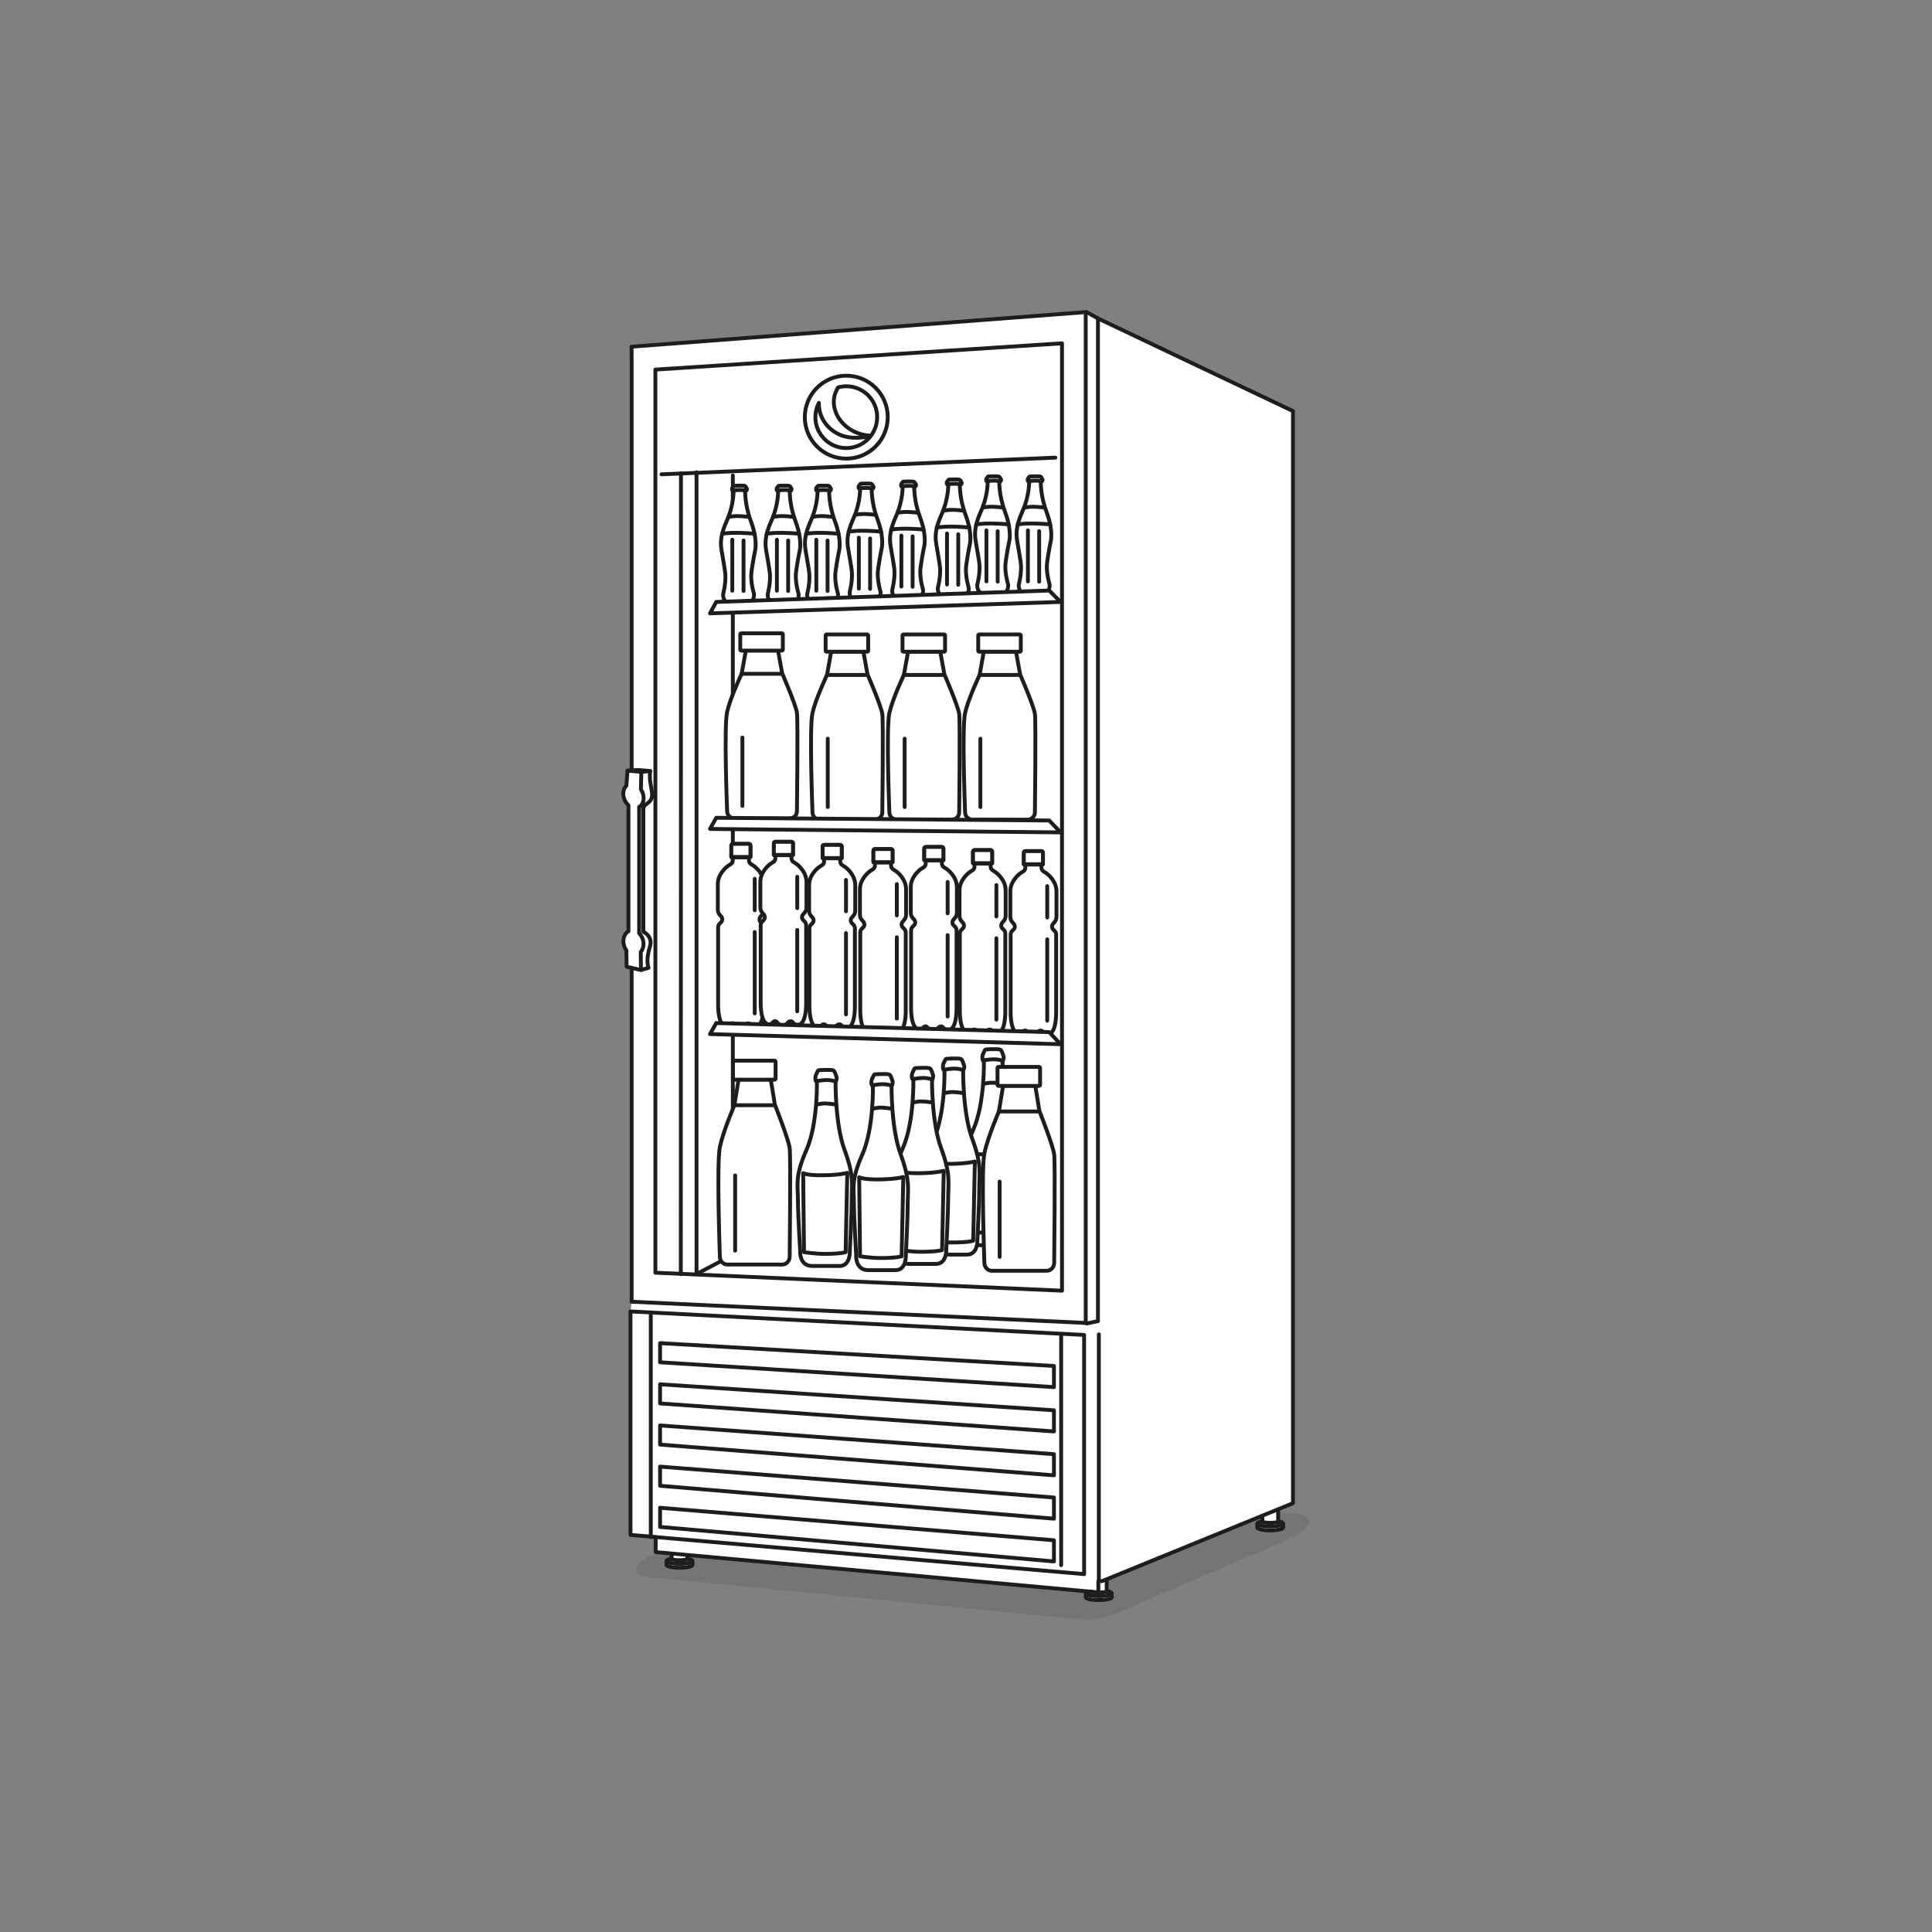 <?xml version="1.0" encoding="UTF-8"?>
<svg xmlns="http://www.w3.org/2000/svg" xmlns:xlink="http://www.w3.org/1999/xlink" version="1.1" x="0px" y="0px" viewBox="0 0 1000 1000" style="enable-background:new 0 0 1000 1000;" xml:space="preserve">
<rect x="0" y="0" width="1000" height="1000" fill="#808080" stroke="none"/>
<style type="text/css">
	.st0{opacity:0.1;}
	.st1{opacity:0.1;fill:#1D1D1B;}
	.st2{fill:#FFFFFF;}
	.st3{fill:none;stroke:#000000;stroke-width:2;stroke-linecap:round;stroke-linejoin:round;}
	.st4{fill:#FFFFFF;stroke:#000000;stroke-width:2;stroke-linecap:round;stroke-linejoin:round;}
	.st5{fill:none;stroke:#000000;stroke-width:2;stroke-linecap:round;stroke-linejoin:round;stroke-miterlimit:2;}
	.st6{fill:#FFFFFF;stroke:#000000;stroke-width:2;stroke-linecap:round;stroke-linejoin:round;stroke-miterlimit:2;}
	.st7{fill:none;stroke:#000000;stroke-width:2;}
	.st8{fill:none;stroke:#000000;stroke-width:2;stroke-miterlimit:2;}
	.st9{fill:#FFFFFF;stroke:#000000;stroke-width:2;}
	.st10{fill-rule:evenodd;clip-rule:evenodd;fill:none;stroke:#000000;stroke-width:2;stroke-linecap:round;stroke-linejoin:round;}
	.st11{fill:none;stroke:#1D1D1B;stroke-width:2.321;stroke-linecap:round;stroke-linejoin:round;}
	.st12{fill:none;stroke:#000000;stroke-width:2.286;stroke-linecap:round;stroke-linejoin:round;}
	.st13{fill:none;stroke:#000000;stroke-width:2;stroke-dasharray:6.451;}
	.st14{fill:none;stroke:#1D1D1B;}
	.st15{fill:#FFFFFF;stroke:#1D1D1B;}
	.st16{fill:none;stroke:#1D1D1B;stroke-width:2;stroke-linecap:round;stroke-linejoin:round;}
	.st17{fill:#FFFFFF;stroke:#1D1D1B;stroke-width:2;stroke-linecap:round;stroke-linejoin:round;}
</style>
<g id="shadow">
	<path class="st1" d="M587.069,831.032c-6.156,3.157-19.374,8.618-27.475,7.253   l-225.377-22.132c-5.14-0.561-8.231-5.547,0.904-10.254l75.392-30.638   c9.136-4.708,20.709-8.069,25.849-7.505l230.029,15.327   c15.29,0.289,15.006,7.873-2.999,15.291L587.069,831.032z"></path>
</g>
<g id="white">
	<g>
		<path class="st2" d="M669.234,778.052V212.777l-100.935-47.962l0.001,0.671l-6.326-3.938    l-235.092,17.898l0.057,5.635v214.01l-2.12-0.193l-0.616,7.841    c-0.956,0.879-1.568,2.246-1.608,3.917c-0.054,2.354,1.04,4.676,2.69,6.115    v65.275c-1.589,0.888-2.65,2.832-2.621,5.218    c0.021,1.722,0.61,3.349,1.542,4.603l0.122,8.517l2.613,0.597v172.79    l-0.599,5.03v115.663l13.029,1.126v7.772l8.251,0.751v3.003l-2.585,1.134v1.819    c0.213,0.771,3.117,1.381,6.679,1.381c3.7,0,6.7-0.658,6.7-1.472v-1.751    l-2.606-1.112v-2.259l206.232,18.771v3.19c0.203,0.772,3.111,1.387,6.679,1.387    c3.7,0,6.7-0.661,6.7-1.472v-1.753l-2.606-1.11v-6.445l80.568-32.898    v3.262l-2.586,1.134v1.814c0.203,0.772,3.112,1.385,6.679,1.385    c3.7,0,6.7-0.659,6.7-1.47v-1.753l-2.608-1.11v-6.604L669.234,778.052z     M345.035,810.184v-0.117c-0.008-0.03-0.021-0.06-0.021-0.09L345.035,810.184z     M562.04,826.938v-0.122c-0.008-0.028-0.02-0.057-0.02-0.085L562.04,826.938z     M650.795,790.855v-0.12c-0.008-0.028-0.02-0.057-0.02-0.085L650.795,790.855z"></path>
	</g>
</g>
<g id="illustration">
	<g>
		<polyline class="st16" points="326.939,398.491 326.939,185.08 326.882,179.445     561.974,161.547 561.974,684.75 326.939,673.768 326.939,501.176   "></polyline>
	</g>
	<polygon class="st16" points="339.225,658.753 339.225,191.302 549.688,177.7 549.688,668.059     "></polygon>
	<polygon class="st16" points="326.34,678.798 326.34,794.461 561.139,814.761 561.139,690.967     "></polygon>
	<polyline class="st16" points="562.382,161.5 568.3,164.815 568.3,683.808 562.417,685.051  "></polyline>
	<polyline class="st16" points="568.764,690.685 568.764,818.398 570.447,818.389 669.234,778.052    669.234,212.777 568.3,164.815  "></polyline>
	<polygon class="st16" points="545.519,717.967 341.657,705.111 341.657,695.197 545.519,707.014     "></polygon>
	<polygon class="st16" points="545.519,740.915 341.657,726.418 341.657,716.503 545.519,729.961  "></polygon>
	<polygon class="st16" points="545.519,763.624 341.657,747.725 341.657,737.81 545.519,752.672  "></polygon>
	<polygon class="st16" points="545.519,786.067 341.657,769.031 341.657,759.115 545.519,775.115     "></polygon>
	<polygon class="st16" points="545.519,808.196 341.657,790.338 341.657,780.422 545.519,797.241  "></polygon>
	<line class="st16" x1="336.848" y1="680.799" x2="336.848" y2="795.571"></line>
	<line class="st16" x1="549.258" y1="691.486" x2="549.258" y2="810.114"></line>
	<polyline class="st16" points="339.369,795.571 339.369,803.36 568.513,824.215 568.513,818.398     "></polyline>
	<g>
		<path class="st16" d="M356.072,806.815c1.434,0.273,2.342,0.672,2.342,1.121    c0,0.811-3,1.47-6.7,1.47c-3.7,0-6.699-0.659-6.699-1.47    c0-0.478,1.028-0.901,2.622-1.169"></path>
		<path class="st16" d="M345.035,808.248v1.936l-0.021-0.207    c0,0.813,3,1.472,6.699,1.472c3.7,0,6.7-0.658,6.7-1.472v-1.751"></path>
		<path class="st16" d="M355.808,805.37v1.744c0,0-1.829,0.469-4.346,0.436    c-2.283-0.031-3.842-0.436-3.842-0.436v-2.551"></path>
	</g>
	<g>
		<path class="st16" d="M573.077,823.57c1.433,0.27,2.342,0.672,2.342,1.121    c0,0.811-3,1.47-6.7,1.47c-3.698,0-6.698-0.659-6.698-1.47    c0-0.478,1.197-0.887,2.922-0.802"></path>
		<path class="st16" d="M562.04,825.002v1.936l-0.02-0.207    c0,0.811,3,1.472,6.698,1.472c3.7,0,6.7-0.661,6.7-1.472v-1.753"></path>
		<path class="st16" d="M572.813,817.704v6.164c0,0-1.829,0.471-4.346,0.436    c-2.283-0.031-3.842-0.436-3.842-0.436"></path>
	</g>
	<g>
		<path class="st16" d="M661.832,787.488c1.433,0.27,2.342,0.672,2.342,1.118    c0,0.813-3,1.472-6.7,1.472c-3.698,0-6.698-0.659-6.698-1.472    c0-0.475,1.027-0.898,2.621-1.169"></path>
		<path class="st16" d="M650.795,788.921v1.934l-0.02-0.205    c0,0.811,3,1.47,6.698,1.47c3.7,0,6.7-0.659,6.7-1.47v-1.753"></path>
		<path class="st16" d="M661.566,781.42v6.367c0,0-1.827,0.469-4.343,0.436    c-2.285-0.031-3.842-0.436-3.842-0.436v-2.972"></path>
	</g>
	<g>
		<path class="st16" d="M330.826,483.096v-65.419c1.357-0.787,2.269-2.387,2.318-4.44    c0.039-1.669-0.503-3.319-1.406-4.653l0.21-9.037l-7.129-0.651l-0.616,7.841    c-0.956,0.879-1.568,2.246-1.608,3.917c-0.054,2.354,1.04,4.676,2.69,6.115    v65.275c-1.589,0.888-2.65,2.832-2.621,5.218    c0.021,1.722,0.61,3.349,1.542,4.603l0.122,8.517l7.43,1.699l-0.113-9.326    c0.903-1.031,1.454-2.521,1.433-4.243    C333.049,486.384,332.162,484.402,330.826,483.096z"></path>
	</g>
	<path class="st16" d="M331.948,399.547l4.593-0.469   c-0.895,5.906,1.863,11.272,0.716,14.138c-1.146,2.866-3.311,2.371-4.251,5.055   v64.025c0,0,5.154,2.202,3.356,7.873c-2.327,7.337-0.671,10.782-0.671,10.782   l-3.624,1.029"></path>
	<polyline class="st16" points="324.818,398.896 330.277,398.541 336.541,399.078  "></polyline>
	<line class="st16" x1="342.388" y1="245.506" x2="546.293" y2="236.866"></line>
	<g>
		<path class="st16" d="M438.03,199.925c-1.443,0-2.836,0.208-4.165,0.567    c-0.556,0.825-1.03,1.714-1.4,2.67c-3.071,7.976,1.984,17.346,11.291,20.93    c2.322,0.896,4.69,1.344,6.986,1.392c-4.144,1.306-10.428,1.707-15.201-0.132    c-7.812-3.008-11.942-10.053-11.68-16.842c-1.161,2.217-1.827,4.734-1.827,7.411    c0,8.834,7.163,15.995,15.995,15.995c8.833,0,15.995-7.16,15.995-15.995    C454.025,207.087,446.862,199.925,438.03,199.925z"></path>
	</g>
	<path class="st16" d="M459.491,215.92c0,11.852-9.608,21.46-21.461,21.46   c-11.855,0-21.463-9.608-21.463-21.46c0-11.853,9.608-21.461,21.463-21.461   C449.883,194.459,459.491,204.067,459.491,215.92z"></path>
	<line class="st17" x1="379.313" y1="246.064" x2="379.313" y2="580.011"></line>
	<line class="st17" x1="361.16" y1="659.091" x2="388.977" y2="644.437"></line>
	<line class="st17" x1="352.469" y1="244.991" x2="352.388" y2="659.525"></line>
	<line class="st17" x1="360.522" y1="244.453" x2="360.522" y2="659.471"></line>
	<g>
		<path class="st17" d="M402.705,336.652l2.133,11.831c0,0,7.082,16.29,7.66,20.467    c0.578,4.178,0,50.968,0,50.968c0,2.072-1.742,3.75-3.894,3.75h-28.345    c-2.149,0-3.893-1.678-3.893-3.75c0,0-1.734-44.006,0-51.525    c1.736-7.518,7.515-19.631,7.515-19.631l2.168-12.11H402.705z"></path>
		<line class="st17" x1="384.265" y1="381.76" x2="384.265" y2="417.126"></line>
		<line class="st17" x1="383.77" y1="348.763" x2="404.581" y2="348.763"></line>
		<path class="st17" d="M405.191,336.25c0,0.275-0.252,0.497-0.564,0.497h-20.903    c-0.312,0-0.564-0.222-0.564-0.497v-7.957c0-0.275,0.252-0.498,0.564-0.498    h20.903c0.312,0,0.564,0.223,0.564,0.498V336.25z"></path>
	</g>
	<g>
		<path class="st17" d="M446.889,337.237l2.133,11.831c0,0,7.082,16.29,7.66,20.467    c0.578,4.178,0,50.968,0,50.968c0,2.072-1.742,3.75-3.894,3.75h-28.344    c-2.15,0-3.893-1.678-3.893-3.75c0,0-1.736-44.006,0-51.526    c1.736-7.517,7.515-19.631,7.515-19.631l2.168-12.11H446.889z"></path>
		<line class="st17" x1="428.449" y1="382.345" x2="428.449" y2="417.71"></line>
		<line class="st17" x1="427.954" y1="349.347" x2="448.765" y2="349.347"></line>
		<path class="st17" d="M449.374,336.834c0,0.275-0.252,0.497-0.564,0.497h-20.905    c-0.31,0-0.564-0.222-0.564-0.497v-7.957c0-0.275,0.254-0.498,0.564-0.498    h20.905c0.312,0,0.564,0.223,0.564,0.498V336.834z"></path>
	</g>
	<g>
		<path class="st17" d="M486.681,337.237l2.132,11.831c0,0,7.084,16.29,7.66,20.467    c0.58,4.178,0,50.968,0,50.968c0,2.072-1.742,3.75-3.892,3.75h-28.345    c-2.15,0-3.893-1.678-3.893-3.75c0,0-1.735-44.006,0-51.526    c1.736-7.517,7.516-19.631,7.516-19.631l2.168-12.11H486.681z"></path>
		<line class="st17" x1="468.241" y1="382.345" x2="468.241" y2="417.71"></line>
		<line class="st17" x1="467.746" y1="349.347" x2="488.558" y2="349.347"></line>
		<path class="st17" d="M489.166,336.834c0,0.275-0.253,0.497-0.563,0.497h-20.903    c-0.311,0-0.564-0.222-0.564-0.497v-7.957c0-0.275,0.253-0.498,0.564-0.498    h20.903c0.31,0,0.563,0.223,0.563,0.498V336.834z"></path>
	</g>
	<g>
		<path class="st17" d="M525.876,337.237l2.132,11.831c0,0,7.084,16.29,7.66,20.467    c0.578,4.178,0,50.968,0,50.968c0,2.072-1.742,3.75-3.892,3.75h-28.345    c-2.15,0-3.894-1.678-3.894-3.75c0,0-1.736-44.006,0-51.526    c1.733-7.517,7.516-19.631,7.516-19.631l2.167-12.11H525.876z"></path>
		<line class="st17" x1="507.436" y1="382.345" x2="507.436" y2="417.71"></line>
		<line class="st17" x1="506.939" y1="349.347" x2="527.751" y2="349.347"></line>
		<path class="st17" d="M528.361,336.834c0,0.275-0.253,0.497-0.565,0.497h-20.903    c-0.312,0-0.565-0.222-0.565-0.497v-7.957c0-0.275,0.253-0.498,0.565-0.498    h20.903c0.312,0,0.565,0.223,0.565,0.498V336.834z"></path>
	</g>
	<g>
		<path class="st17" d="M398.947,558.743l2.132,13.026c0,0,7.083,17.932,7.661,22.53    c0.578,4.599,0,56.106,0,56.106c0,2.279-1.743,4.125-3.893,4.125H376.501    c-2.149,0-3.893-1.847-3.893-4.125c0,0-1.734-48.444,0-56.721    c1.735-8.275,7.515-21.608,7.515-21.608l2.168-13.333H398.947z"></path>
		<line class="st17" x1="380.507" y1="608.399" x2="380.507" y2="647.328"></line>
		<line class="st17" x1="380.012" y1="572.076" x2="400.823" y2="572.076"></line>
		<path class="st17" d="M401.433,558.3c0,0.303-0.252,0.545-0.564,0.545h-20.903    c-0.312,0-0.564-0.242-0.564-0.545v-8.759c0-0.303,0.252-0.549,0.564-0.549h20.903    c0.312,0,0.564,0.246,0.564,0.549V558.3z"></path>
	</g>
	<g>
		<path class="st17" d="M387.769,443.718c0,0-0.27,1.441,0,2.329    c0.271,0.887,0.832,1.164,2.164,1.996c1.33,0.832,5.489,4.492,5.489,9.484    c0,4.99,0,13.307,0,13.307c-0.016,2.891-2.374,3.129-2.323,5.098    c0.046,1.764,2.157,1.862,2.157,4.053c-0.001,1.838,0,40.259,0,40.259    s0.244,11.131-4.124,11.205c-2.887,0.048-2.551-1.714-3.706-1.781    c-2.053-0.12-1.605,2.119-4.564,2.119c-2.169,0-2.582-2.093-3.521-2.167    c-1.591-0.122-1.203,1.683-3.369,1.635c-4.474-0.098-4.26-11.011-4.26-11.011    s0.002-38.421,0-40.259c-0.001-2.191,2.112-2.289,2.157-4.053    c0.051-1.969-2.306-2.206-2.323-5.098c0,0,0-8.318,0-13.307    c0-4.992,4.159-8.651,5.49-9.484c1.331-0.832,1.893-1.109,2.162-1.996    c0.27-0.887,0-2.329,0-2.329H387.769z"></path>
		<g>
			<g>
				<path class="st17" d="M388.428,443.571v-5.967c0-0.453-0.366-0.819-0.818-0.819h-8.252      c-0.453,0-0.819,0.366-0.819,0.819v5.967H388.428z"></path>
			</g>
			<g>
				<path class="st17" d="M388.428,443.571v-5.967c0-0.453-0.366-0.819-0.818-0.819h-8.252      c-0.453,0-0.819,0.366-0.819,0.819v5.967H388.428z"></path>
			</g>
		</g>
		<line class="st17" x1="390.639" y1="482.423" x2="390.639" y2="524.533"></line>
		<line class="st17" x1="390.639" y1="454.897" x2="390.639" y2="471.137"></line>
	</g>
	<g>
		<path class="st17" d="M409.781,442.644c0,0-0.27,1.442,0,2.329    c0.269,0.887,0.832,1.165,2.163,1.997c1.331,0.831,5.489,4.491,5.489,9.482    s0,13.309,0,13.309c-0.016,2.892-2.372,3.129-2.323,5.098    c0.046,1.762,2.158,1.86,2.158,4.051c0,1.838,0,40.261,0,40.261    s0.244,11.131-4.124,11.203c-2.888,0.048-2.55-1.714-3.706-1.779    c-2.053-0.12-1.605,2.117-4.565,2.117c-2.17,0-2.582-2.093-3.52-2.165    c-1.591-0.122-1.204,1.683-3.37,1.635c-4.474-0.1-4.259-11.011-4.259-11.011    s0.001-38.423,0-40.261c0-2.191,2.112-2.289,2.158-4.051    c0.05-1.969-2.307-2.207-2.323-5.098c0,0,0-8.317,0-13.309    s4.159-8.651,5.49-9.482c1.33-0.832,1.891-1.109,2.162-1.997s0-2.329,0-2.329    H409.781z"></path>
		<g>
			<g>
				<path class="st17" d="M410.442,442.497v-5.967c0-0.453-0.367-0.819-0.82-0.819h-8.253      c-0.452,0-0.819,0.366-0.819,0.819v5.967H410.442z"></path>
			</g>
			<g>
				<path class="st17" d="M410.442,442.497v-5.967c0-0.453-0.367-0.819-0.82-0.819h-8.253      c-0.452,0-0.819,0.366-0.819,0.819v5.967H410.442z"></path>
			</g>
		</g>
		<line class="st17" x1="412.652" y1="481.348" x2="412.652" y2="523.46"></line>
		<line class="st17" x1="412.652" y1="453.824" x2="412.652" y2="470.063"></line>
	</g>
	<g>
		<path class="st17" d="M435.016,444.255c0,0-0.27,1.441,0,2.329    c0.27,0.886,0.831,1.164,2.163,1.996c1.329,0.832,5.489,4.492,5.489,9.483    c0,4.991,0,13.31,0,13.31c-0.017,2.889-2.376,3.129-2.323,5.096    c0.045,1.764,2.157,1.862,2.157,4.053c-0.002,1.838,0,40.259,0,40.259    s0.244,11.131-4.125,11.205c-2.887,0.048-2.55-1.714-3.705-1.781    c-2.054-0.118-1.606,2.119-4.565,2.119c-2.171,0-2.582-2.093-3.52-2.167    c-1.592-0.122-1.204,1.685-3.37,1.635c-4.474-0.098-4.26-11.011-4.26-11.011    s0.001-38.421,0-40.259c-0.001-2.191,2.112-2.289,2.156-4.053    c0.052-1.967-2.306-2.207-2.322-5.096c0,0,0-8.319,0-13.31    c0-4.991,4.16-8.651,5.489-9.483c1.331-0.832,1.893-1.109,2.163-1.996    c0.269-0.888,0-2.329,0-2.329H435.016z"></path>
		<g>
			<g>
				<path class="st17" d="M435.674,444.108v-5.967c0-0.453-0.365-0.819-0.818-0.819h-8.253      c-0.451,0-0.818,0.366-0.818,0.819v5.967H435.674z"></path>
			</g>
			<g>
				<path class="st17" d="M435.674,444.108v-5.967c0-0.453-0.365-0.819-0.818-0.819h-8.253      c-0.451,0-0.818,0.366-0.818,0.819v5.967H435.674z"></path>
			</g>
		</g>
		<line class="st17" x1="437.886" y1="482.959" x2="437.886" y2="525.069"></line>
		<line class="st17" x1="437.886" y1="455.434" x2="437.886" y2="471.673"></line>
	</g>
	<g>
		<path class="st17" d="M461.323,446.403c0,0-0.269,1.441,0,2.328    c0.27,0.887,0.832,1.165,2.163,1.997c1.331,0.832,5.49,4.492,5.49,9.483    c0,4.991,0,13.31,0,13.31c-0.016,2.889-2.375,3.127-2.323,5.096    c0.045,1.764,2.158,1.862,2.158,4.053c-0.001,1.838,0,40.259,0,40.259    s0.244,11.131-4.126,11.205c-2.886,0.048-2.548-1.714-3.704-1.781    c-2.052-0.12-1.604,2.119-4.564,2.119c-2.171,0-2.583-2.093-3.521-2.167    c-1.591-0.122-1.203,1.685-3.368,1.635c-4.475-0.098-4.26-11.011-4.26-11.011    s0-38.421,0-40.259c-0.001-2.191,2.111-2.289,2.156-4.053    c0.051-1.969-2.306-2.207-2.324-5.096c0,0,0-8.319,0-13.31    c0-4.991,4.16-8.651,5.491-9.483c1.33-0.832,1.892-1.109,2.162-1.997    c0.27-0.887,0-2.328,0-2.328H461.323z"></path>
		<g>
			<g>
				<path class="st17" d="M461.982,446.255v-5.967c0-0.453-0.365-0.819-0.819-0.819h-8.253      c-0.451,0-0.818,0.366-0.818,0.819v5.967H461.982z"></path>
			</g>
			<g>
				<path class="st17" d="M461.982,446.255v-5.967c0-0.453-0.365-0.819-0.819-0.819h-8.253      c-0.451,0-0.818,0.366-0.818,0.819v5.967H461.982z"></path>
			</g>
		</g>
		<line class="st17" x1="464.193" y1="485.107" x2="464.193" y2="527.219"></line>
		<line class="st17" x1="464.193" y1="457.582" x2="464.193" y2="473.821"></line>
	</g>
	<g>
		<path class="st17" d="M487.632,445.328c0,0-0.273,1.442,0,2.329    c0.27,0.887,0.83,1.165,2.16,1.996c1.33,0.832,5.49,4.492,5.49,9.483    c0,4.991,0,13.309,0,13.309c-0.015,2.891-2.372,3.129-2.322,5.098    c0.046,1.762,2.159,1.86,2.159,4.051c-0.004,1.838,0,40.261,0,40.261    s0.242,11.131-4.127,11.203c-2.887,0.05-2.549-1.712-3.704-1.779    c-2.054-0.12-1.605,2.117-4.566,2.117c-2.168,0-2.581-2.093-3.52-2.165    c-1.592-0.122-1.204,1.683-3.369,1.635c-4.475-0.098-4.259-11.011-4.259-11.011    s0-38.423,0-40.261c0-2.191,2.11-2.289,2.158-4.051    c0.049-1.969-2.308-2.207-2.324-5.098c0,0,0-8.318,0-13.309    c0-4.991,4.159-8.651,5.49-9.483c1.33-0.831,1.891-1.109,2.163-1.996    c0.27-0.887,0-2.329,0-2.329H487.632z"></path>
		<g>
			<g>
				<path class="st17" d="M488.29,445.182v-5.967c0-0.453-0.366-0.819-0.819-0.819h-8.251      c-0.452,0-0.82,0.366-0.82,0.819v5.967H488.29z"></path>
			</g>
			<g>
				<path class="st17" d="M488.29,445.182v-5.967c0-0.453-0.366-0.819-0.819-0.819h-8.251      c-0.452,0-0.82,0.366-0.82,0.819v5.967H488.29z"></path>
			</g>
		</g>
		<line class="st17" x1="490.499" y1="484.032" x2="490.499" y2="526.144"></line>
		<line class="st17" x1="490.499" y1="456.508" x2="490.499" y2="472.748"></line>
	</g>
	<g>
		<path class="st17" d="M512.865,446.939c0,0-0.27,1.441,0,2.329    c0.27,0.887,0.831,1.164,2.163,1.996c1.33,0.832,5.49,4.492,5.49,9.484    c0,4.991,0,13.309,0,13.309c-0.017,2.889-2.375,3.129-2.324,5.098    c0.048,1.762,2.159,1.86,2.159,4.051c-0.002,1.838,0,40.259,0,40.259    s0.242,11.131-4.125,11.205c-2.889,0.048-2.551-1.714-3.707-1.779    c-2.052-0.12-1.605,2.117-4.561,2.117c-2.172,0-2.584-2.093-3.524-2.167    c-1.589-0.12-1.204,1.685-3.369,1.638c-4.476-0.1-4.26-11.013-4.26-11.013    s0.002-38.421,0-40.259c0-2.191,2.111-2.289,2.156-4.051    c0.05-1.969-2.307-2.209-2.322-5.098c0,0,0-8.318,0-13.309    c0-4.992,4.16-8.652,5.49-9.484c1.33-0.831,1.893-1.109,2.163-1.996    c0.27-0.888,0-2.329,0-2.329H512.865z"></path>
		<g>
			<g>
				<path class="st17" d="M513.524,446.792v-5.967c0-0.453-0.366-0.819-0.818-0.819h-8.253      c-0.451,0-0.82,0.366-0.82,0.819v5.967H513.524z"></path>
			</g>
			<g>
				<path class="st17" d="M513.524,446.792v-5.967c0-0.453-0.366-0.819-0.818-0.819h-8.253      c-0.451,0-0.82,0.366-0.82,0.819v5.967H513.524z"></path>
			</g>
		</g>
		<line class="st17" x1="515.734" y1="485.643" x2="515.734" y2="527.755"></line>
		<line class="st17" x1="515.734" y1="458.118" x2="515.734" y2="474.357"></line>
	</g>
	<g>
		<path class="st17" d="M539.174,447.476c0,0-0.27,1.441,0,2.329    c0.27,0.887,0.831,1.165,2.161,1.996c1.332,0.832,5.492,4.492,5.492,9.484    c0,4.991,0,13.309,0,13.309c-0.017,2.891-2.377,3.129-2.324,5.098    c0.046,1.762,2.156,1.86,2.156,4.051c0,1.838,0,40.261,0,40.261    s0.244,11.131-4.123,11.203c-2.889,0.05-2.551-1.712-3.707-1.779    c-2.054-0.12-1.605,2.117-4.564,2.117c-2.172,0-2.582-2.093-3.521-2.165    c-1.592-0.122-1.204,1.683-3.369,1.635c-4.474-0.098-4.261-11.011-4.261-11.011    s0.002-38.423,0-40.261c0-2.191,2.111-2.289,2.156-4.051    c0.052-1.969-2.307-2.207-2.322-5.098c0,0,0-8.318,0-13.309    c0-4.991,4.158-8.651,5.49-9.484c1.33-0.831,1.893-1.109,2.163-1.996    c0.268-0.888,0-2.329,0-2.329H539.174z"></path>
		<g>
			<g>
				<path class="st17" d="M539.832,447.329v-5.967c0-0.453-0.366-0.819-0.818-0.819h-8.253      c-0.454,0-0.82,0.366-0.82,0.819v5.967H539.832z"></path>
			</g>
			<g>
				<path class="st17" d="M539.832,447.329v-5.967c0-0.453-0.366-0.819-0.818-0.819h-8.253      c-0.454,0-0.82,0.366-0.82,0.819v5.967H539.832z"></path>
			</g>
		</g>
		<line class="st17" x1="542.041" y1="486.179" x2="542.041" y2="528.292"></line>
		<line class="st17" x1="542.041" y1="458.656" x2="542.041" y2="474.896"></line>
	</g>
	<g>
		<path class="st17" d="M518.922,548.883c0,0-0.325,22.148,4.716,35.748    c5.041,13.597,3.652,18.141,3.652,25.491c0,7.35-0.983,26.695-0.983,26.695    s0.432,7.716-5.351,7.716c0,0-7.745,0-14.064,0c-6.908,0-6.28-7.719-6.28-7.719    s-1.18-19.486-1.18-26.839c0-7.348-1.657-11.748,4.367-25.345    c6.024-13.599,5.468-35.75,5.468-35.75"></path>
		<path class="st17" d="M508.478,547.106c0.068-1.23,0.17-1.195,1.123-3.207    c0,0,0.135-0.648,0.748-0.715c0.611-0.068,6.251-0.34,7.272,0.068    c1.018,0.41,1.391,2.353,1.901,3.818c0,1.092-0.406,1.912-0.406,1.912    c-3.318-0.824-4.967-0.957-10.398-0.137    C508.718,548.844,508.411,548.332,508.478,547.106z"></path>
		<path class="st17" d="M509.172,561.015c0,0,2.274-0.693,4.712-0.595    c2.669,0.109,5.244,0.595,5.244,0.595"></path>
		<path class="st17" d="M524.131,637.375c0,0-2.257,0.89-10.941,0.89    c-5.037,0-10.594-0.89-10.594-0.89l-0.432-40.915c0,0,1.768,1.265,10.625,1.116    c8.857-0.146,12.206-1.239,12.206-1.239L524.131,637.375z"></path>
	</g>
	<g>
		<path class="st17" d="M498.52,553.715c0,0-0.325,22.148,4.716,35.748    c5.041,13.597,3.652,18.141,3.652,25.489c0,7.352-0.983,26.697-0.983,26.697    s0.432,7.716-5.351,7.716c0,0-7.747,0-14.063,0c-6.909,0-6.281-7.719-6.281-7.719    s-1.176-19.486-1.176-26.836s-1.659-11.75,4.366-25.347    c6.022-13.599,5.466-35.75,5.466-35.75"></path>
		<path class="st17" d="M488.076,551.938c0.068-1.23,0.17-1.193,1.121-3.207    c0,0,0.137-0.648,0.748-0.713c0.613-0.07,6.253-0.342,7.272,0.065    c1.02,0.41,1.393,2.353,1.901,3.82c0,1.09-0.406,1.91-0.406,1.91    c-3.319-0.824-4.967-0.955-10.398-0.137    C488.314,553.676,488.009,553.166,488.076,551.938z"></path>
		<path class="st17" d="M488.77,565.845c0,0,2.274-0.691,4.712-0.593    c2.669,0.109,5.244,0.593,5.244,0.593"></path>
		<path class="st17" d="M503.729,642.206c0,0-2.254,0.89-10.943,0.89    c-5.034,0-10.592-0.89-10.592-0.89l-0.434-40.913c0,0,1.768,1.263,10.627,1.116    c8.857-0.146,12.206-1.241,12.206-1.241L503.729,642.206z"></path>
	</g>
	<g>
		<path class="st17" d="M482.414,558.547c0,0-0.325,22.148,4.714,35.748    c5.04,13.599,3.652,18.141,3.652,25.491c0,7.35-0.983,26.695-0.983,26.695    s0.432,7.716-5.348,7.716c0,0-7.746,0-14.064,0c-6.909,0-6.281-7.719-6.281-7.719    s-1.176-19.486-1.176-26.836c0-7.348-1.659-11.75,4.365-25.347    c6.022-13.599,5.467-35.748,5.467-35.748"></path>
		<path class="st17" d="M471.97,556.77c0.068-1.228,0.17-1.195,1.122-3.205    c0,0,0.136-0.65,0.748-0.717c0.609-0.068,6.251-0.342,7.272,0.068    c1.02,0.41,1.391,2.355,1.903,3.82c0,1.092-0.408,1.91-0.408,1.91    c-3.318-0.824-4.966-0.957-10.399-0.137    C472.207,558.508,471.901,557.997,471.97,556.77z"></path>
		<path class="st17" d="M472.661,570.679c0,0,2.276-0.691,4.714-0.593    c2.669,0.107,5.242,0.593,5.242,0.593"></path>
		<path class="st17" d="M487.623,647.038c0,0-2.257,0.89-10.943,0.89    c-5.037,0-10.593-0.89-10.593-0.89l-0.433-40.913c0,0,1.768,1.265,10.625,1.116    c8.858-0.148,12.205-1.241,12.205-1.241L487.623,647.038z"></path>
	</g>
	<g>
		<path class="st17" d="M461.475,561.767c0,0-0.325,22.151,4.715,35.748    c5.04,13.599,3.652,18.141,3.652,25.491c0,7.35-0.983,26.697-0.983,26.697    s0.431,7.716-5.35,7.716c0,0-7.747,0-14.065,0c-6.907,0-6.282-7.719-6.282-7.719    s-1.175-19.486-1.175-26.839c0-7.348-1.658-11.748,4.366-25.347    c6.021-13.597,5.466-35.748,5.466-35.748"></path>
		<path class="st17" d="M451.031,559.992c0.068-1.23,0.17-1.195,1.122-3.207    c0,0,0.136-0.648,0.747-0.715c0.612-0.07,6.252-0.342,7.273,0.068    c1.019,0.41,1.392,2.353,1.901,3.818c0,1.092-0.408,1.91-0.408,1.91    c-3.315-0.824-4.965-0.955-10.396-0.137    C451.27,561.728,450.963,561.218,451.031,559.992z"></path>
		<path class="st17" d="M451.724,573.899c0,0,2.275-0.691,4.713-0.593    c2.669,0.109,5.243,0.593,5.243,0.593"></path>
		<path class="st17" d="M466.684,650.261c0,0-2.258,0.887-10.942,0.887    c-5.036,0-10.594-0.887-10.594-0.887l-0.433-40.915c0,0,1.767,1.265,10.625,1.116    c8.858-0.146,12.206-1.238,12.206-1.238L466.684,650.261z"></path>
	</g>
	<g>
		<path class="st17" d="M432.483,559.622c0,0-0.325,22.146,4.715,35.748    c5.041,13.597,3.652,18.141,3.652,25.489c0,7.352-0.984,26.695-0.984,26.695    s0.433,7.719-5.348,7.719c0,0-7.746,0-14.064,0c-6.909,0-6.281-7.719-6.281-7.719    s-1.177-19.488-1.177-26.839c0-7.348-1.657-11.75,4.366-25.345    c6.022-13.601,5.467-35.75,5.467-35.75"></path>
		<path class="st17" d="M422.04,557.843c0.068-1.228,0.17-1.193,1.121-3.205    c0,0,0.136-0.648,0.748-0.715c0.612-0.07,6.252-0.342,7.273,0.068    c1.018,0.41,1.392,2.353,1.9,3.818c0,1.092-0.405,1.912-0.405,1.912    c-3.319-0.824-4.966-0.957-10.397-0.137    C422.278,559.583,421.971,559.07,422.04,557.843z"></path>
		<path class="st17" d="M422.732,571.751c0,0,2.274-0.691,4.713-0.593    c2.668,0.107,5.244,0.593,5.244,0.593"></path>
		<path class="st17" d="M437.693,648.113c0,0-2.257,0.89-10.942,0.89    c-5.038,0-10.595-0.89-10.595-0.89l-0.432-40.915c0,0,1.767,1.265,10.625,1.116    c8.858-0.146,12.205-1.238,12.205-1.238L437.693,648.113z"></path>
	</g>
	<g>
		<path class="st17" d="M385.69,253.834c0,0-0.267,7.354,2.871,15.653    c3.14,8.297,2.716,13.596,2.275,15.555c-0.438,1.959-1.905,9.965-2,12.453    c-0.181,4.769,1.453,9.999,1.453,9.999s0.268,4.709-3.332,4.709    c0,0-4.824,0-8.758,0c-4.302,0-3.91-4.711-3.91-4.711s1.39-5.051,1.173-9.862    c-0.112-2.48-1.502-9.58-1.971-12.676c-0.469-3.097-1.032-7.171,2.718-15.468    c3.751-8.299,3.469-15.653,3.469-15.653"></path>
		<path class="st17" d="M378.9,253.106c0.048-0.528,0.119-0.512,0.786-1.375    c0,0,0.096-0.278,0.524-0.307c0.429-0.03,4.383-0.147,5.098,0.029    c0.714,0.176,0.976,1.009,1.333,1.638c0,0.467-0.286,0.818-0.286,0.818    c-2.325-0.353-3.48-0.409-7.29-0.058    C379.067,253.851,378.853,253.632,378.9,253.106z"></path>
		<path class="st17" d="M377.072,267.572c0,0,2.441-0.533,5.059-0.457    c2.863,0.083,5.626,0.457,5.626,0.457"></path>
		<path class="st17" d="M373.758,276.235c0,0,3.834-0.533,7.946-0.457    c4.498,0.084,8.837,0.457,8.837,0.457"></path>
		<line class="st17" x1="379.037" y1="279.357" x2="379.037" y2="305.751"></line>
		<line class="st17" x1="384.857" y1="279.762" x2="384.857" y2="305.886"></line>
	</g>
	<g>
		<path class="st17" d="M408.777,253.834c0,0-0.267,7.354,2.871,15.653    c3.141,8.297,2.716,13.596,2.275,15.555c-0.437,1.959-1.905,9.965-2.001,12.453    c-0.181,4.769,1.453,9.999,1.453,9.999s0.268,4.709-3.333,4.709    c0,0-4.823,0-8.756,0c-4.303,0-3.912-4.711-3.912-4.711s1.39-5.051,1.173-9.862    c-0.111-2.48-1.501-9.58-1.97-12.676c-0.47-3.097-1.032-7.171,2.718-15.468    c3.75-8.299,3.469-15.653,3.469-15.653"></path>
		<path class="st17" d="M401.987,253.106c0.048-0.528,0.12-0.512,0.787-1.375    c0,0,0.095-0.278,0.523-0.307c0.428-0.03,4.382-0.147,5.098,0.029    c0.715,0.176,0.976,1.009,1.334,1.638c0,0.467-0.286,0.818-0.286,0.818    c-2.325-0.353-3.482-0.409-7.29-0.058    C402.153,253.851,401.939,253.632,401.987,253.106z"></path>
		<path class="st17" d="M400.159,267.572c0,0,2.441-0.533,5.057-0.457    c2.863,0.083,5.626,0.457,5.626,0.457"></path>
		<path class="st17" d="M396.844,276.235c0,0,3.834-0.533,7.948-0.457    c4.497,0.084,8.837,0.457,8.837,0.457"></path>
		<line class="st17" x1="402.123" y1="279.357" x2="402.123" y2="305.751"></line>
		<line class="st17" x1="407.943" y1="279.762" x2="407.943" y2="305.886"></line>
	</g>
	<g>
		<path class="st17" d="M429.178,253.834c0,0-0.266,7.354,2.873,15.653    c3.139,8.297,2.713,13.596,2.275,15.555c-0.441,1.959-1.906,9.965-1.999,12.453    c-0.182,4.769,1.451,9.999,1.451,9.999s0.268,4.709-3.331,4.709    c0,0-4.824,0-8.759,0c-4.302,0-3.912-4.711-3.912-4.711s1.389-5.051,1.173-9.862    c-0.111-2.48-1.501-9.58-1.97-12.676c-0.47-3.097-1.032-7.171,2.719-15.468    c3.748-8.299,3.468-15.653,3.468-15.653"></path>
		<path class="st17" d="M422.388,253.106c0.048-0.528,0.12-0.512,0.786-1.375    c0,0,0.096-0.278,0.524-0.307c0.428-0.03,4.384-0.147,5.098,0.029    c0.714,0.176,0.977,1.009,1.333,1.638c0,0.467-0.287,0.818-0.287,0.818    c-2.324-0.353-3.48-0.409-7.287-0.058    C422.556,253.851,422.34,253.632,422.388,253.106z"></path>
		<path class="st17" d="M420.561,267.572c0,0,2.44-0.533,5.06-0.457    c2.862,0.083,5.625,0.457,5.625,0.457"></path>
		<path class="st17" d="M417.246,276.235c0,0,3.834-0.533,7.948-0.457    c4.497,0.084,8.837,0.457,8.837,0.457"></path>
		<line class="st17" x1="422.525" y1="279.357" x2="422.525" y2="305.751"></line>
		<line class="st17" x1="428.344" y1="279.762" x2="428.344" y2="305.886"></line>
	</g>
	<g>
		<path class="st17" d="M451.19,252.76c0,0-0.267,7.354,2.873,15.652    c3.139,8.299,2.715,13.597,2.275,15.555c-0.439,1.96-1.905,9.966-2.001,12.453    c-0.182,4.769,1.451,10,1.451,10s0.27,4.709-3.331,4.709    c0,0-4.823,0-8.758,0c-4.303,0-3.911-4.711-3.911-4.711s1.389-5.051,1.172-9.863    c-0.11-2.48-1.501-9.579-1.969-12.676c-0.47-3.097-1.033-7.17,2.717-15.468    c3.75-8.298,3.47-15.653,3.47-15.653"></path>
		<path class="st17" d="M444.401,252.032c0.048-0.527,0.12-0.512,0.787-1.376    c0,0,0.094-0.278,0.524-0.307c0.427-0.029,4.382-0.146,5.096,0.029    c0.716,0.177,0.978,1.01,1.335,1.638c0,0.468-0.286,0.819-0.286,0.819    c-2.325-0.353-3.481-0.411-7.289-0.059    C444.567,252.777,444.354,252.558,444.401,252.032z"></path>
		<path class="st17" d="M442.574,266.498c0,0,2.441-0.533,5.058-0.457    c2.863,0.083,5.627,0.457,5.627,0.457"></path>
		<path class="st17" d="M439.258,275.162c0,0,3.835-0.534,7.948-0.457    c4.496,0.083,8.837,0.457,8.837,0.457"></path>
		<line class="st17" x1="444.537" y1="278.284" x2="444.537" y2="304.678"></line>
		<line class="st17" x1="450.358" y1="278.689" x2="450.358" y2="304.812"></line>
	</g>
	<g>
		<path class="st17" d="M473.204,251.686c0,0-0.267,7.354,2.87,15.653    c3.141,8.298,2.717,13.596,2.276,15.556c-0.438,1.96-1.905,9.966-2.001,12.453    c-0.181,4.769,1.452,9.999,1.452,9.999s0.268,4.709-3.332,4.709    c0,0-4.824,0-8.758,0c-4.303,0-3.91-4.711-3.91-4.711s1.39-5.051,1.172-9.863    c-0.111-2.48-1.502-9.58-1.97-12.676c-0.469-3.096-1.031-7.17,2.718-15.468    c3.751-8.299,3.469-15.653,3.469-15.653"></path>
		<path class="st17" d="M466.414,250.958c0.047-0.528,0.118-0.512,0.787-1.375    c0,0,0.094-0.278,0.522-0.307c0.429-0.03,4.383-0.146,5.098,0.029    c0.716,0.176,0.977,1.009,1.334,1.639c0,0.467-0.286,0.818-0.286,0.818    c-2.325-0.353-3.481-0.409-7.29-0.058    C466.58,251.704,466.366,251.484,466.414,250.958z"></path>
		<path class="st17" d="M464.586,265.425c0,0,2.442-0.533,5.059-0.457    c2.863,0.083,5.625,0.457,5.625,0.457"></path>
		<path class="st17" d="M461.27,274.087c0,0,3.835-0.533,7.948-0.457    c4.497,0.083,8.837,0.457,8.837,0.457"></path>
		<line class="st17" x1="466.55" y1="277.209" x2="466.55" y2="303.603"></line>
		<line class="st17" x1="472.371" y1="277.615" x2="472.371" y2="303.739"></line>
	</g>
	<g>
		<path class="st17" d="M496.826,250.612c0,0-0.266,7.354,2.872,15.652    c3.14,8.299,2.717,13.597,2.276,15.556c-0.438,1.959-1.906,9.966-1.999,12.452    c-0.181,4.769,1.452,10,1.452,10s0.268,4.709-3.334,4.709    c0,0-4.823,0-8.759,0c-4.301,0-3.909-4.71-3.909-4.71s1.389-5.051,1.173-9.863    c-0.113-2.479-1.502-9.58-1.971-12.676c-0.469-3.097-1.031-7.17,2.719-15.468    c3.75-8.297,3.466-15.653,3.466-15.653"></path>
		<path class="st17" d="M490.036,249.885c0.048-0.528,0.12-0.512,0.787-1.376    c0,0,0.096-0.278,0.523-0.307c0.427-0.029,4.383-0.146,5.098,0.029    c0.713,0.177,0.975,1.01,1.332,1.639c0,0.468-0.286,0.819-0.286,0.819    c-2.324-0.353-3.48-0.41-7.289-0.059    C490.202,250.63,489.988,250.411,490.036,249.885z"></path>
		<path class="st17" d="M488.207,264.35c0,0,2.442-0.532,5.061-0.456    c2.863,0.082,5.625,0.456,5.625,0.456"></path>
		<path class="st17" d="M484.896,273.014c0,0,3.83-0.534,7.945-0.457    c4.498,0.083,8.837,0.457,8.837,0.457"></path>
		<line class="st17" x1="490.172" y1="276.136" x2="490.172" y2="302.53"></line>
		<line class="st17" x1="495.993" y1="276.542" x2="495.993" y2="302.665"></line>
	</g>
	<g>
		<path class="st17" d="M517.23,249.002c0,0-0.268,7.354,2.872,15.653    c3.138,8.298,2.715,13.596,2.274,15.555c-0.438,1.96-1.906,9.966-2.002,12.453    c-0.179,4.769,1.452,9.999,1.452,9.999s0.27,4.709-3.33,4.709    c0,0-4.823,0-8.759,0c-4.302,0-3.912-4.71-3.912-4.71s1.391-5.051,1.173-9.863    c-0.111-2.479-1.5-9.579-1.969-12.676c-0.471-3.096-1.034-7.17,2.717-15.468    c3.75-8.299,3.469-15.653,3.469-15.653"></path>
		<path class="st17" d="M510.44,248.274c0.046-0.527,0.118-0.512,0.785-1.375    c0,0,0.096-0.278,0.525-0.307c0.427-0.03,4.38-0.146,5.096,0.029    c0.715,0.176,0.977,1.01,1.334,1.639c0,0.467-0.286,0.819-0.286,0.819    c-2.326-0.354-3.482-0.41-7.289-0.058    C510.606,249.019,510.39,248.8,510.44,248.274z"></path>
		<path class="st17" d="M508.611,262.74c0,0,2.442-0.533,5.058-0.457    c2.863,0.083,5.625,0.457,5.625,0.457"></path>
		<path class="st17" d="M505.297,271.403c0,0,3.833-0.533,7.945-0.457    c4.5,0.083,8.837,0.457,8.837,0.457"></path>
		<line class="st17" x1="510.576" y1="274.525" x2="510.576" y2="300.919"></line>
		<line class="st17" x1="516.395" y1="274.931" x2="516.395" y2="301.055"></line>
	</g>
	<g>
		<path class="st17" d="M538.705,249.002c0,0-0.268,7.354,2.872,15.653    c3.14,8.298,2.715,13.596,2.276,15.555c-0.44,1.96-1.906,9.966-2.002,12.453    c-0.181,4.769,1.452,9.999,1.452,9.999s0.268,4.709-3.332,4.709    c0,0-4.823,0-8.759,0c-4.302,0-3.912-4.71-3.912-4.71s1.391-5.051,1.173-9.863    c-0.111-2.479-1.5-9.579-1.969-12.676c-0.469-3.096-1.031-7.17,2.719-15.468    c3.75-8.299,3.467-15.653,3.467-15.653"></path>
		<path class="st17" d="M531.915,248.274c0.048-0.527,0.12-0.512,0.787-1.375    c0,0,0.094-0.278,0.523-0.307c0.427-0.03,4.383-0.146,5.096,0.029    c0.715,0.176,0.977,1.01,1.335,1.639c0,0.467-0.286,0.819-0.286,0.819    c-2.324-0.354-3.48-0.41-7.289-0.058    C532.081,249.019,531.867,248.8,531.915,248.274z"></path>
		<path class="st17" d="M530.086,262.74c0,0,2.442-0.533,5.061-0.457    c2.863,0.083,5.623,0.457,5.623,0.457"></path>
		<path class="st17" d="M526.772,271.403c0,0,3.833-0.533,7.948-0.457    c4.498,0.083,8.837,0.457,8.837,0.457"></path>
		<line class="st17" x1="532.05" y1="274.525" x2="532.05" y2="300.919"></line>
		<line class="st17" x1="537.872" y1="274.931" x2="537.872" y2="301.055"></line>
	</g>
	<g>
		<path class="st17" d="M535.855,561.964l2.132,13.026c0,0,7.082,17.932,7.66,22.53    c0.578,4.598,0,56.106,0,56.106c0,2.279-1.742,4.128-3.892,4.128H513.408    c-2.15,0-3.892-1.849-3.892-4.128c0,0-1.736-48.444,0-56.721    c1.736-8.275,7.514-21.608,7.514-21.608l2.169-13.333H535.855z"></path>
		<line class="st17" x1="517.413" y1="611.622" x2="517.413" y2="650.551"></line>
		<line class="st17" x1="516.921" y1="575.297" x2="537.73" y2="575.297"></line>
		<path class="st17" d="M538.341,561.523c0,0.301-0.253,0.545-0.565,0.545h-20.903    c-0.31,0-0.563-0.244-0.563-0.545v-8.761c0-0.303,0.253-0.547,0.563-0.547    h20.903c0.312,0,0.565,0.244,0.565,0.547V561.523z"></path>
	</g>
	<polygon class="st17" points="370.723,311.564 543.066,305.658 548.97,311.564 367.502,317.471     "></polygon>
	<polygon class="st17" points="370.723,423.286 543.066,424.686 548.97,430.842 367.502,429.056     "></polygon>
	<polygon class="st17" points="370.723,529.528 543.066,534.222 548.97,540.491 367.502,535.236     "></polygon>
</g>
</svg>
